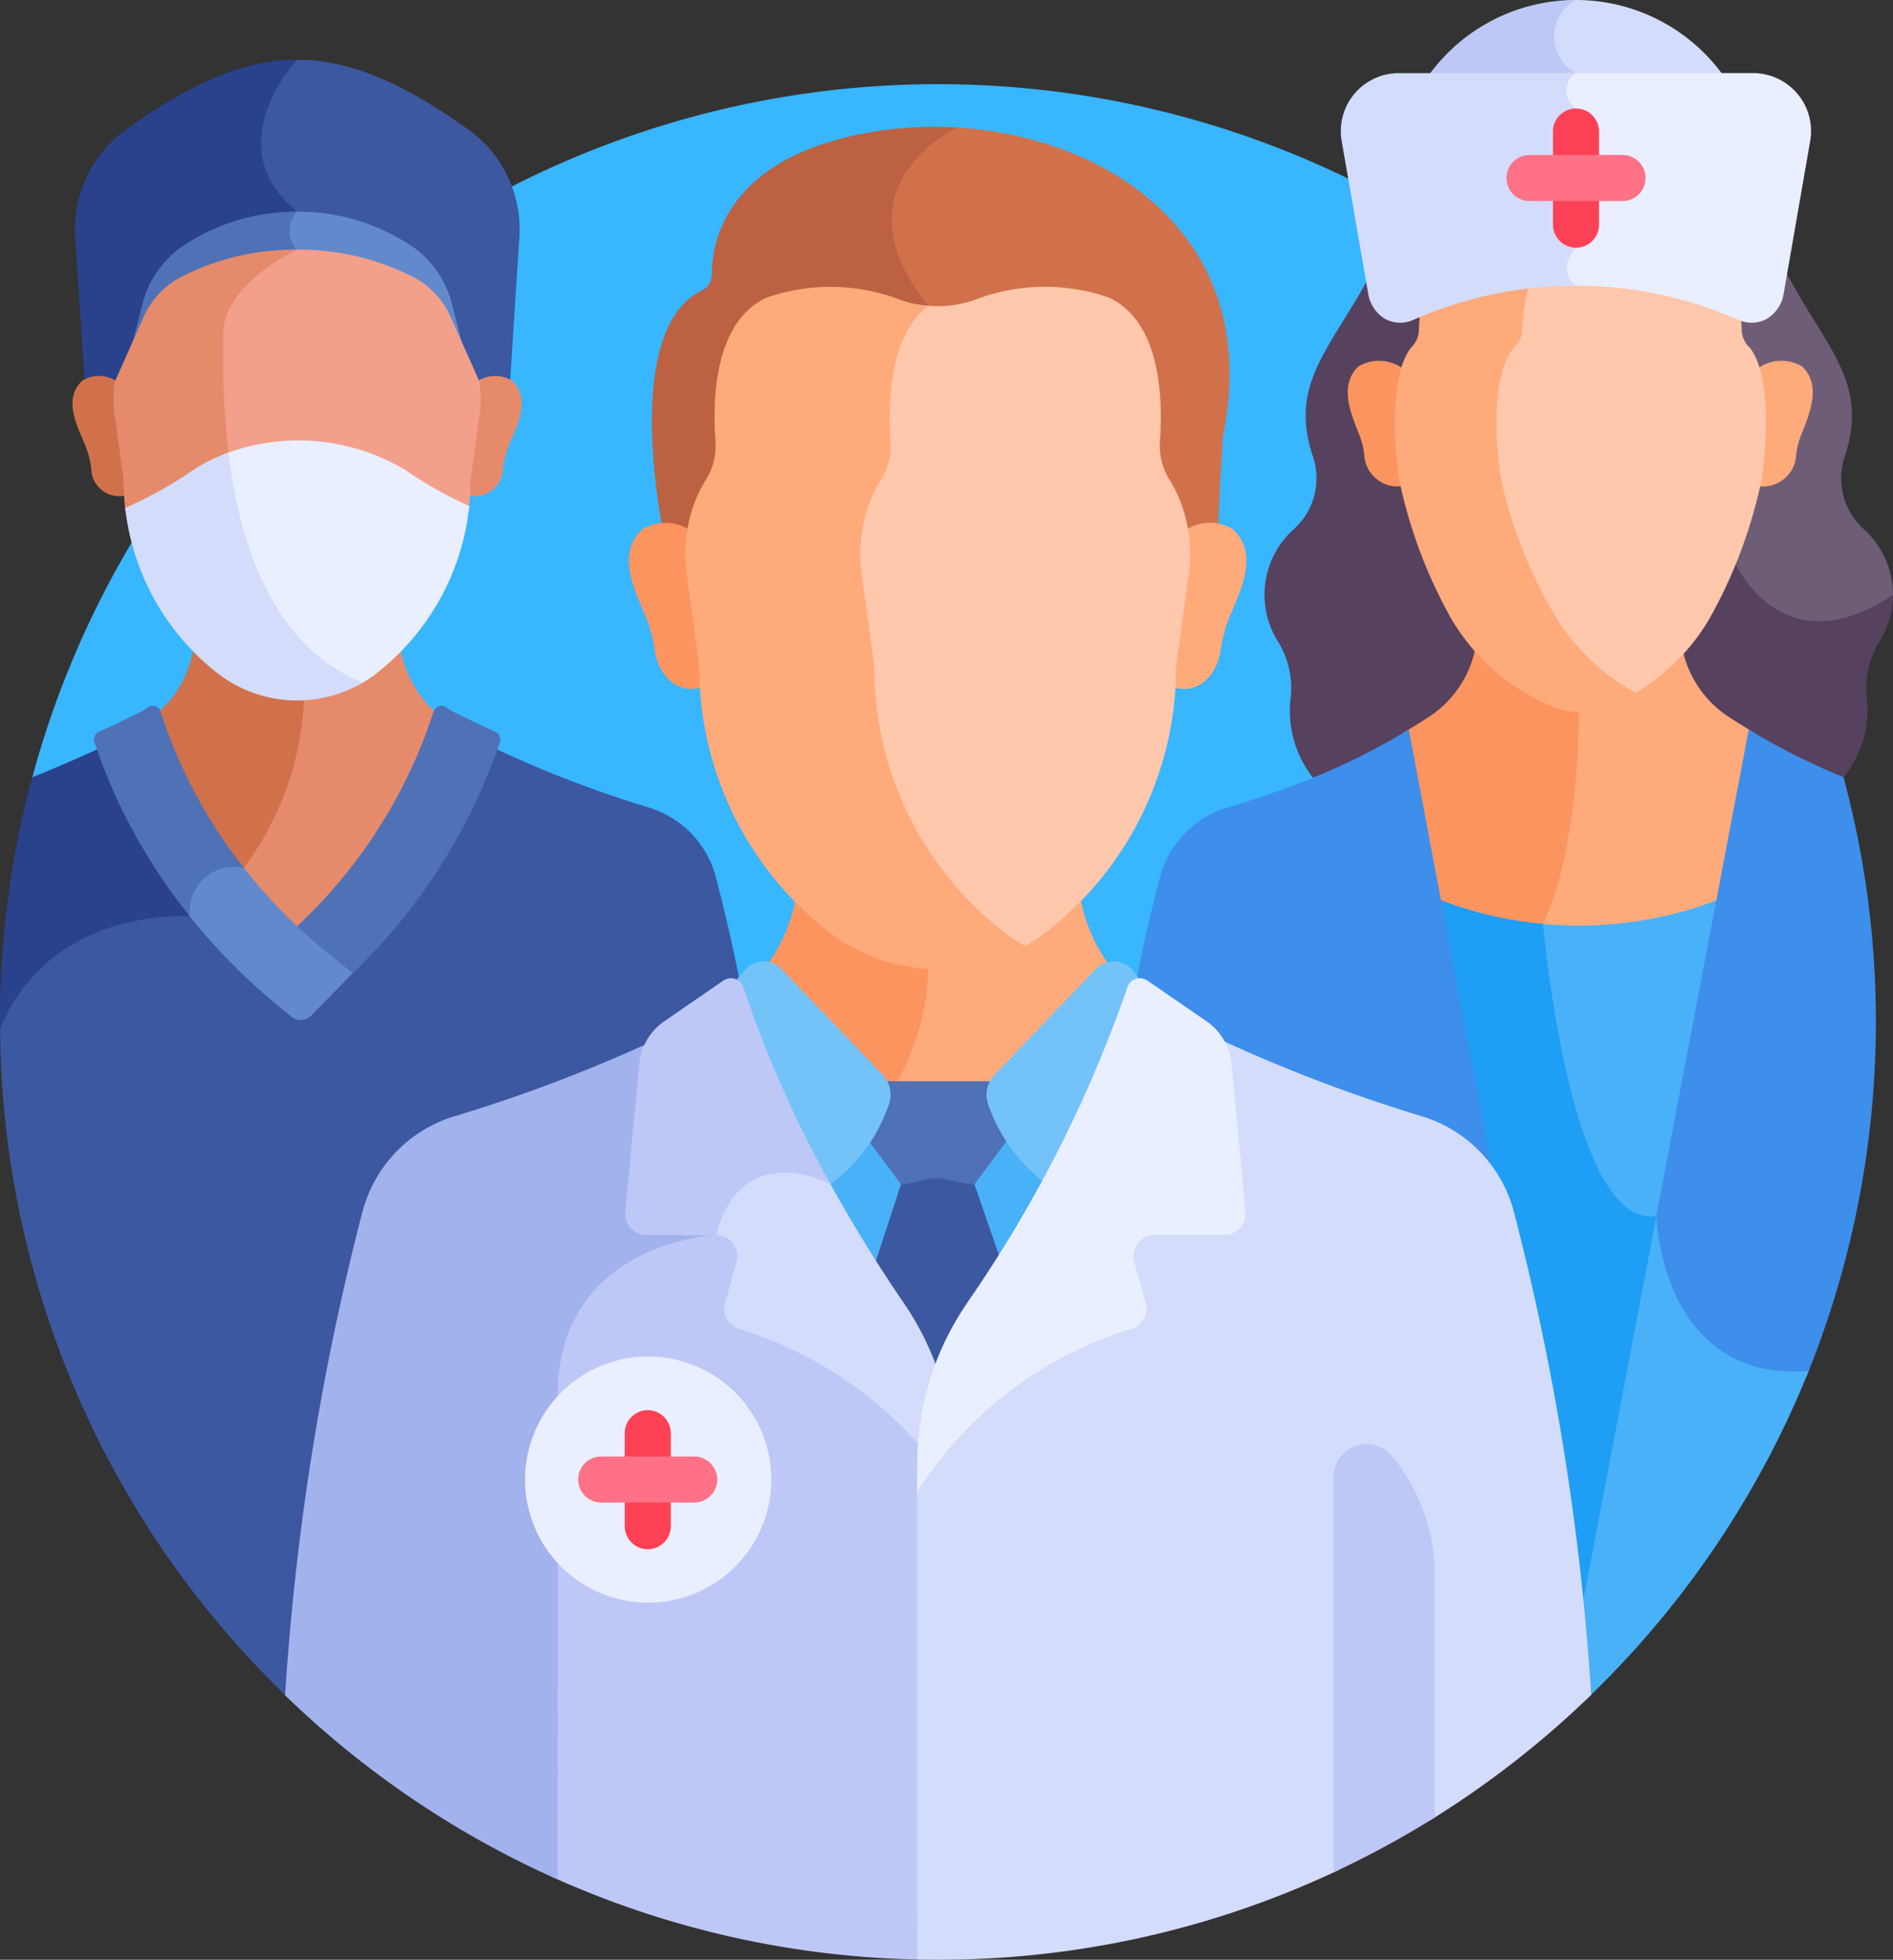 <svg xmlns="http://www.w3.org/2000/svg" width="74.336" height="76.972" viewBox="0 0 74.336 76.972"><rect x="0" y="0" width="74.336" height="76.972" fill="#333333" stroke="none"/><g id="medical-team-3" transform="translate(-8.766)"><path id="Path_16010" data-name="Path 16010" d="M17.208,49.219s7.718,18.063,35.5,18.063S88.334,49.216,88.334,49.216a36.841,36.841,0,0,0-71.126,0Z" transform="translate(-7.173 -18.689)" fill="#38b6ff"></path><path id="Path_16011" data-name="Path 16011" d="M240.3,33.15c-.229.107-4.894,2.367-1.185,7.026q.091.114.176.24a4.386,4.386,0,0,0,2.187-.147,7.682,7.682,0,0,1,5.317-.125c2.08.936,1.842,3.735,1.727,5.319a2.572,2.572,0,0,0,.389,1.57,9.562,9.562,0,0,1,.426,1.307c.138.359.535.73.6,1.106a2.2,2.2,0,0,1,1.166-.268c.048-1.656.2-3.892.2-3.892C252.938,37.273,246.46,33.294,240.3,33.15Z" transform="translate(-194.508 -28.166)" fill="#d1714b"></path><path id="Path_16012" data-name="Path 16012" d="M188.188,33.252c-6.211.846-6.8,4.368-6.8,5.66a.711.711,0,0,1-.394.641c-3.231,1.572-1.489,9.6-1.489,9.6a2.629,2.629,0,0,1,.917.276,5.553,5.553,0,0,1,.306-1.133,12,12,0,0,1,.715-1.28,2.548,2.548,0,0,0,.39-1.557c-.116-1.58-.36-4.394,1.726-5.333a7.683,7.683,0,0,1,5.317.125,4.383,4.383,0,0,0,1.227.218c-.071-.109-.144-.214-.221-.311-3.558-4.47.592-6.732,1.137-7A14.516,14.516,0,0,0,188.188,33.252Z" transform="translate(-144.669 -28.144)" fill="#bc6242"></path><path id="Path_16013" data-name="Path 16013" d="M248.3,234.068a13,13,0,0,1-1.315,1.176,6.975,6.975,0,0,1-4.278,1.462c-.222,0-.443-.012-.662-.033a9.793,9.793,0,0,1-1.252,4.747c-.009.013-.02.026-.029.038h4.242a1.125,1.125,0,0,1,.233-.368l3.977-4.158a.964.964,0,0,1,.215-.168A6.471,6.471,0,0,1,248.3,234.068Z" transform="translate(-197.124 -198.879)" fill="#ffaa7b"></path><path id="Path_16014" data-name="Path 16014" d="M214.34,241.594a9.765,9.765,0,0,0,1.251-4.725,6.971,6.971,0,0,1-3.915-1.452,13.019,13.019,0,0,1-1.285-1.146,6.463,6.463,0,0,1-1.115,2.656.963.963,0,0,1,.236.18l3.977,4.158a1.13,1.13,0,0,1,.233.368h.588c.01-.013.021-.025.03-.038Z" transform="translate(-170.366 -199.052)" fill="#fc9460"></path><path id="Path_16015" data-name="Path 16015" d="M231.235,288.8h-4.529a6.553,6.553,0,0,1-2.15,3c1.081,1.977,2.17,3.684,3.057,4.981a11.228,11.228,0,0,1,1.234,2.372,11.236,11.236,0,0,1,1.233-2.372,59.445,59.445,0,0,0,3.13-5.116,6.645,6.645,0,0,1-1.975-2.864Z" transform="translate(-183.349 -245.38)" fill="#49b1f7"></path><path id="Path_16016" data-name="Path 16016" d="M240.176,283.407a1.134,1.134,0,0,1,.062-.913h-4.5a1.134,1.134,0,0,1,.062.913,7.5,7.5,0,0,1-.631,1.323l1.343,1.809H239.4l1.379-1.857A7.5,7.5,0,0,1,240.176,283.407Z" transform="translate(-192.367 -240.025)" fill="#4f71b6"></path><path id="Path_16017" data-name="Path 16017" d="M83.963,18.469c-2.747-1.984-4.944-2.928-7.17-2.83a5.342,5.342,0,0,0-1.326,3.5,3.6,3.6,0,0,0,1.326,2.495,1.559,1.559,0,0,0-.127.237,8,8,0,0,1,5.089,1.445,4.019,4.019,0,0,1,1.375,1.973l.375,1.457.8,1.791a1.426,1.426,0,0,1,1.151-.172h0l.361-5.605A4.84,4.84,0,0,0,83.963,18.469Z" transform="translate(-56.667 -13.282)" fill="#3c58a0"></path><path id="Path_16018" data-name="Path 16018" d="M32.406,23.3a7.913,7.913,0,0,1,4.472-1.454,1.364,1.364,0,0,1,.179-.261c-3.189-2.579-.01-5.961,0-5.967-2.116,0-4.235.947-6.855,2.839a4.839,4.839,0,0,0-1.851,4.287l.361,5.605h0a1.425,1.425,0,0,1,1.151.172l.8-1.791.375-1.457A4.021,4.021,0,0,1,32.406,23.3Z" transform="translate(-16.619 -13.273)" fill="#2a428c"></path><path id="Path_16019" data-name="Path 16019" d="M87.664,58.744a4.019,4.019,0,0,0-1.375-1.973,7.986,7.986,0,0,0-4.99-1.45l.028.026a1.23,1.23,0,0,0-.042,1.384c-.129.068-.3.163-.489.281A9.936,9.936,0,0,1,86.289,58.1a3.242,3.242,0,0,1,1.375,1.518l.532,1.194Z" transform="translate(-61.201 -46.998)" fill="#6289cc"></path><path id="Path_16020" data-name="Path 16020" d="M44.69,58.1a9.551,9.551,0,0,1,4.305-1.115c.211-.116.346-.177.346-.177a1.062,1.062,0,0,1,0-1.493A7.941,7.941,0,0,0,44.69,56.77a4.019,4.019,0,0,0-1.375,1.973l-.532,2.067.531-1.194A3.243,3.243,0,0,1,44.69,58.1Z" transform="translate(-28.903 -46.997)" fill="#4f71b6"></path><path id="Path_16021" data-name="Path 16021" d="M132.7,98.366a1.274,1.274,0,0,0-1.356.038,4.254,4.254,0,0,1,.013,1.254l-.358,2.6q0,.315-.019.618a1.1,1.1,0,0,0,1.378-1.057,4.009,4.009,0,0,1,.154-.682C132.747,100.418,133.584,99.174,132.7,98.366Z" transform="translate(-103.843 -83.423)" fill="#e58b6c"></path><path id="Path_16022" data-name="Path 16022" d="M28.093,98.366a1.274,1.274,0,0,1,1.356.038,4.259,4.259,0,0,0-.013,1.254l.358,2.6q0,.315.019.618a1.1,1.1,0,0,1-1.378-1.057,4.01,4.01,0,0,0-.154-.682C28.049,100.418,27.212,99.174,28.093,98.366Z" transform="translate(-16.086 -83.423)" fill="#d1714b"></path><path id="Path_16023" data-name="Path 16023" d="M75.846,70.411,75,68.51l-.277-.622a3.241,3.241,0,0,0-1.375-1.518,9.84,9.84,0,0,0-5.168-1.108c-.837.467-2.612,1.652-2.612,3.309,0,.091,0,.2,0,.322a33.568,33.568,0,0,0,.251,4.564,8.163,8.163,0,0,1,7.15.635l.063.043a16.026,16.026,0,0,0,2.4,1.346,10.118,10.118,0,0,0,.072-1.2l.358-2.6A4.254,4.254,0,0,0,75.846,70.411Z" transform="translate(-48.26 -55.44)" fill="#f2a08b"></path><path id="Path_16024" data-name="Path 16024" d="M41.531,74.085a6.416,6.416,0,0,1,1.427-.711,34.506,34.506,0,0,1-.224-4.81c0-2,2.9-3.322,2.9-3.322h0a9.676,9.676,0,0,0-4.651,1.121,3.241,3.241,0,0,0-1.375,1.518l-.277.622h0l-.859,1.929a4.257,4.257,0,0,0-.012,1.237l.358,2.605a10.089,10.089,0,0,0,.081,1.274,16.132,16.132,0,0,0,2.565-1.42Z" transform="translate(-25.2 -55.434)" fill="#e58b6c"></path><path id="Path_16025" data-name="Path 16025" d="M77.992,171.405a4.38,4.38,0,0,1-1.05-2.212,9.471,9.471,0,0,1-.945.844,5.072,5.072,0,0,1-3.054,1.062A11.9,11.9,0,0,1,70.7,177.61c-.055-.006-.126-.011-.206-.013a19.755,19.755,0,0,0,2.385,2.657,20.956,20.956,0,0,0,5.444-8.521l0,0c-.106-.1-.218-.2-.337-.324Z" transform="translate(-52.451 -143.757)" fill="#e58b6c"></path><path id="Path_16026" data-name="Path 16026" d="M55.6,171.1a5.073,5.073,0,0,1-3.111-1.064,9.472,9.472,0,0,1-.945-.844,4.378,4.378,0,0,1-1.05,2.212c-.119.119-.231.227-.337.324l0,0a19.28,19.28,0,0,0,3.238,6.1c.074.008.119.016.119.016a12,12,0,0,0,2.371-6.759C55.794,171.1,55.7,171.1,55.6,171.1Z" transform="translate(-35.171 -143.757)" fill="#d1714b"></path><path id="Path_16027" data-name="Path 16027" d="M36.875,200.619a3.885,3.885,0,0,0-2.676-2.737,44.722,44.722,0,0,1-5.98-2.3,23,23,0,0,1-5.734,8.825l0,0L20.927,206a.5.5,0,0,1-.672.035,24.843,24.843,0,0,1-4.235-4.255c-.006.051-.012.1-.015.153a8.406,8.406,0,0,0-5.693,2.021,6.928,6.928,0,0,0-1.543,2.1c0,.085,0,.17,0,.256a36.725,36.725,0,0,0,11.516,26.748,100.833,100.833,0,0,1,3.019-18.7A5.341,5.341,0,0,1,26.98,210.6a59.958,59.958,0,0,0,7.653-2.9l3.45-1.563c-.409-2.293-.855-4.177-1.209-5.515Z" transform="translate(0 -166.177)" fill="#3c58a0"></path><path id="Path_16028" data-name="Path 16028" d="M16.223,202.171c0-.044,0-.085,0-.128a21.725,21.725,0,0,1-3.58-6.464c-.669.31-1.581.715-2.611,1.127a36.873,36.873,0,0,0-1.269,9.61c0,.1,0,.2,0,.3C10.746,201.734,16.223,202.171,16.223,202.171Z" transform="translate(-0.001 -166.177)" fill="#2a428c"></path><g id="Group_24810" data-name="Group 24810" transform="translate(20.347 27.721)"><path id="Path_16029" data-name="Path 16029" d="M93.673,185.418c-.935-.423-1.528-.725-1.528-.725a2.272,2.272,0,0,1-.4-.238.328.328,0,0,0-.5.171,19.962,19.962,0,0,1-5.446,8.509c.389.371.8.737,1.246,1.1l.93.753a22.663,22.663,0,0,0,5.874-9.168A.327.327,0,0,0,93.673,185.418Z" transform="translate(-85.799 -184.395)" fill="#4f71b6"></path></g><path id="Path_16030" data-name="Path 16030" d="M72.331,124.768a5.045,5.045,0,0,0,.784-.5,9.574,9.574,0,0,0,3.647-6.574,16.045,16.045,0,0,1-2.421-1.355l-.063-.043a8.164,8.164,0,0,0-7.171-.628C67.7,120.491,69.451,123.539,72.331,124.768Z" transform="translate(-49.57 -97.819)" fill="#e9efff"></path><path id="Path_16031" data-name="Path 16031" d="M45.113,126.922a5.085,5.085,0,0,0,5.69.357c-3.619-1.446-4.857-5.613-5.274-9.032a6.4,6.4,0,0,0-1.406.7l-.063.043a16.145,16.145,0,0,1-2.585,1.429A9.575,9.575,0,0,0,45.113,126.922Z" transform="translate(-27.792 -100.47)" fill="#d3dcfb"></path><path id="Path_16032" data-name="Path 16032" d="M416.923,40.808a1.521,1.521,0,0,0-.349.991,1.053,1.053,0,0,0,.435.755c.554.434,4.018,6.726,6.214,10.854a4.329,4.329,0,0,0,2.512,2.241,4.676,4.676,0,0,0,3.852-.853c.007-.091.012-.183.012-.276a3.472,3.472,0,0,0-1.145-2.574A2.684,2.684,0,0,1,427.7,49.1c1.155-3.445-1.433-4.694-3.1-9.009-1.447-3.752-5.542-3.515-6.867-3.332a3.049,3.049,0,0,1-.471.027,3.133,3.133,0,0,1-.338-.014v4.037Z" transform="translate(-346.497 -31.16)" fill="#6e5d76"></path><path id="Path_16033" data-name="Path 16033" d="M357.6,53.309S352.111,43,351.318,42.377s0-1.488,0-1.488V36.784a2.953,2.953,0,0,1-.359-.025c-1.325-.183-5.419-.42-6.867,3.332-1.665,4.315-4.253,5.564-3.1,9.009a2.684,2.684,0,0,1-.758,2.847,3.463,3.463,0,0,0-.63,4.391,3.479,3.479,0,0,1,.513,2.213,4.274,4.274,0,0,0,.906,3.2h10.4l10.4-.064a4.136,4.136,0,0,0,.913-3.136,3.48,3.48,0,0,1,.513-2.213,3.445,3.445,0,0,0,.516-1.816c-4.344,2.906-6.173-1.212-6.173-1.212Z" transform="translate(-280.666 -31.16)" fill="#56415e"></path><path id="Path_16034" data-name="Path 16034" d="M410.314,179.951l-.026.055.005.061c0,.022.007.075.014.153.535.053,1.074.083,1.616.083a16.521,16.521,0,0,0,5.6-.979l1.279-6.793c-.332-.2-.661-.4-.985-.613a4.207,4.207,0,0,1-1.831-2.708l0-.017a9.474,9.474,0,0,1-.945.844,5.074,5.074,0,0,1-3.111,1.064c-.071,0-.142,0-.213,0C411.712,172.911,411.576,177.29,410.314,179.951Z" transform="translate(-341.159 -143.756)" fill="#ffaa7b"></path><path id="Path_16035" data-name="Path 16035" d="M380.9,180.049c1.286-2.713,1.422-7.115,1.419-8.948H382.3a5.073,5.073,0,0,1-3.111-1.064,9.458,9.458,0,0,1-.945-.844l0,.017a4.207,4.207,0,0,1-1.831,2.708h0c-.324.212-.653.415-.985.613l1.28,6.793a16.551,16.551,0,0,0,4.21.92C380.905,180.118,380.9,180.049,380.9,180.049Z" transform="translate(-311.54 -143.757)" fill="#fc9460"></path><path id="Path_16036" data-name="Path 16036" d="M410.3,235.629c.033.379.831,9.318,3.363,11.29a1.745,1.745,0,0,0,1.084.4h.017a9.256,9.256,0,0,0,.273,1.586l2.546-14.322a15.145,15.145,0,0,1-7.286,1Z" transform="translate(-341.166 -199.318)" fill="#49b1f7"></path><path id="Path_16037" data-name="Path 16037" d="M389.214,262.58h.676l2.533-14.249a8.1,8.1,0,0,1-.163-1.257c-3.414.556-4.451-11.467-4.451-11.467a15.221,15.221,0,0,1-4.248-1.025l1.624,10.588a5.322,5.322,0,0,1,1.175,2.183,100.206,100.206,0,0,1,2.729,15.226h.124Z" transform="translate(-318.45 -199.317)" fill="#1e9ef4"></path><path id="Path_16038" data-name="Path 16038" d="M442.626,214.913a5.26,5.26,0,0,0,3.839,1.113,36.967,36.967,0,0,0,1.461-23.552,26.17,26.17,0,0,1-3.721-1.872l-3.78,19.893A7.127,7.127,0,0,0,442.626,214.913Z" transform="translate(-366.766 -161.948)" fill="#3e8eeb"></path><path id="Path_16039" data-name="Path 16039" d="M423.935,317.678l-3.095,16.284q.129,1.377.223,2.82a36.911,36.911,0,0,0,8.853-13.016C424.1,324.223,423.935,317.678,423.935,317.678Z" transform="translate(-350.125 -269.92)" fill="#49b1f7"></path><path id="Path_16040" data-name="Path 16040" d="M305.547,200.91l2.317,1.594a2.3,2.3,0,0,1,.717.8,59.988,59.988,0,0,0,7.678,2.916,5.346,5.346,0,0,1,2.886,2.064L315.814,190.6a26.091,26.091,0,0,1-4.03,2c-.964.377-2.018.752-3.066,1.055a3.875,3.875,0,0,0-2.669,2.734c-.3,1.132-.665,2.655-1.017,4.486A.513.513,0,0,1,305.547,200.91Z" transform="translate(-251.726 -161.946)" fill="#3e8eeb"></path><path id="Path_16041" data-name="Path 16041" d="M412.986,1.449a1.868,1.868,0,0,0,.777,1.441,1.247,1.247,0,0,0-.226.386H420.1A7.126,7.126,0,0,0,414.1,0c-.124,0-.246.006-.369.012a2.108,2.108,0,0,0-.748,1.438Z" transform="translate(-343.451)" fill="#d3dcfb"></path><path id="Path_16042" data-name="Path 16042" d="M386.506,0a7.126,7.126,0,0,0-6,3.277h5.676a1.186,1.186,0,0,1,.324-.4A1.639,1.639,0,0,1,386.506,0Z" transform="translate(-315.854)" fill="#bec8f7"></path><path id="Path_16043" data-name="Path 16043" d="M362.9,98.932a12.6,12.6,0,0,1,.066-4.412,1.586,1.586,0,0,0-1.736-.065c-.812.794-.217,1.993.068,2.751a2.874,2.874,0,0,1,.169.7,1.306,1.306,0,0,0,1.484,1.244C362.937,99.079,362.919,99.007,362.9,98.932Z" transform="translate(-299.129 -80.057)" fill="#fc9460"></path><path id="Path_16044" data-name="Path 16044" d="M469.727,94.455a1.586,1.586,0,0,0-1.736.065,12.6,12.6,0,0,1,.066,4.412c-.017.075-.035.148-.052.221a1.306,1.306,0,0,0,1.484-1.244,2.873,2.873,0,0,1,.169-.7C469.944,96.448,470.539,95.249,469.727,94.455Z" transform="translate(-390.187 -80.057)" fill="#ffaa7b"></path><path id="Path_16045" data-name="Path 16045" d="M408.9,61.768a.994.994,0,0,1-.264-.632c-.026-.861-.243-2.969-1.7-3.941-1.036-.69-2.492-.683-4.329.021a.856.856,0,0,1-.615,0q-.177-.068-.348-.127c-1.469,1.028-1.693,3.081-1.72,3.934a.982.982,0,0,1-.288.645c-1,1.053-.778,4.128-.546,5.394a18.752,18.752,0,0,0,2.217,5.521,8.647,8.647,0,0,0,3,2.883,8.215,8.215,0,0,0,3.065-3.012,19.089,19.089,0,0,0,2.035-5.41c.2-1.3.423-4.235-.5-5.278Z" transform="translate(-331.474 -48.161)" fill="#ffc7ab"></path><g id="Group_24811" data-name="Group 24811" transform="translate(63.536 8.522)"><path id="Path_16046" data-name="Path 16046" d="M379.444,72.46a18.362,18.362,0,0,1-2.171-5.406c-.228-1.24-.441-4.251.534-5.281a.962.962,0,0,0,.282-.632c.027-.861.259-2.969,1.818-3.941l.038-.021c-1.78-.659-3.2-.653-4.21.021-1.461.973-1.678,3.08-1.7,3.941a.993.993,0,0,1-.264.632c-.915,1.031-.714,4.042-.5,5.281A19.077,19.077,0,0,0,375.3,72.46a8.278,8.278,0,0,0,3.9,3.428,2.958,2.958,0,0,0,2.341,0,8.689,8.689,0,0,0,1-.512A8.5,8.5,0,0,1,379.444,72.46Z" transform="translate(-373.086 -56.689)" fill="#ffaa7b"></path></g><path id="Path_16047" data-name="Path 16047" d="M416.573,19.122a1.1,1.1,0,0,0-.279.67,1.055,1.055,0,0,0,.394.8V25.88a1.52,1.52,0,0,0-.349.991.992.992,0,0,0,.252.582,15.816,15.816,0,0,1,6.716,1.345,1.237,1.237,0,0,0,1.116-.052,1.413,1.413,0,0,0,.643-.957l1.046-6.018a2.278,2.278,0,0,0-2.245-2.669h-7.315Z" transform="translate(-346.262 -16.231)" fill="#e9efff"></path><path id="Path_16048" data-name="Path 16048" d="M368.229,25.961V20.493a.827.827,0,0,1,0-1.39h-6.955a2.278,2.278,0,0,0-2.245,2.669l1.046,6.018a1.413,1.413,0,0,0,.643.957,1.236,1.236,0,0,0,1.116.052,15.819,15.819,0,0,1,6.394-1.349C367.435,26.827,368.229,25.961,368.229,25.961Z" transform="translate(-297.577 -16.231)" fill="#d3dcfb"></path><path id="Path_16049" data-name="Path 16049" d="M415.3,33.817a.907.907,0,0,1-.9-.9V29.254a.9.9,0,0,1,1.809,0v3.658A.907.907,0,0,1,415.3,33.817Z" transform="translate(-344.65 -24.087)" fill="#ff4155"></path><path id="Path_16050" data-name="Path 16050" d="M407.7,41.421a.907.907,0,0,1-.9.9h-3.658a.9.9,0,1,1,0-1.809h3.658A.907.907,0,0,1,407.7,41.421Z" transform="translate(-334.313 -34.425)" fill="#ff7186"></path><path id="Path_16051" data-name="Path 16051" d="M62.523,228.649a20.5,20.5,0,0,1-3.437-3.549,2.139,2.139,0,0,0-1.483.417,1.991,1.991,0,0,0-.665,1.458,23.5,23.5,0,0,0,3.8,3.879l.394.327a.582.582,0,0,0,.788-.041l1.626-1.663Z" transform="translate(-40.93 -191.254)" fill="#6289cc"></path><path id="Path_16052" data-name="Path 16052" d="M39.184,190.767a19.489,19.489,0,0,1-3.274-6.142.328.328,0,0,0-.5-.171,2.269,2.269,0,0,1-.4.238s-.593.3-1.528.725a.326.326,0,0,0-.176.4,22.247,22.247,0,0,0,3.754,6.851A1.735,1.735,0,0,1,39.184,190.767Z" transform="translate(-20.836 -156.673)" fill="#4f71b6"></path><path id="Path_16053" data-name="Path 16053" d="M241.193,308.062c-.542,0-1.024-.236-1.507-.236-.442,0-.885.236-1.378.236l-1.025,3.146c.4.638.79,1.22,1.143,1.737a11.228,11.228,0,0,1,1.234,2.372,11.236,11.236,0,0,1,1.234-2.372c.4-.585.841-1.254,1.3-1.993Z" transform="translate(-194.163 -261.549)" fill="#3c58a0"></path><path id="Path_16054" data-name="Path 16054" d="M268.717,259.837a45.253,45.253,0,0,0,3.364-7.647.522.522,0,0,1,.376-.348l-.269-.333a.964.964,0,0,0-1.447-.061l-3.977,4.158a1.134,1.134,0,0,0-.246,1.169,6.551,6.551,0,0,0,2.2,3.061Z" transform="translate(-218.944 -213.394)" fill="#73c3f9"></path><path id="Path_16055" data-name="Path 16055" d="M201.121,252.19a45.412,45.412,0,0,0,3.433,7.771,6.461,6.461,0,0,0,2.379-3.186,1.134,1.134,0,0,0-.246-1.169l-3.977-4.158a.964.964,0,0,0-1.447.061l-.345.409A.52.52,0,0,1,201.121,252.19Z" transform="translate(-163.263 -213.393)" fill="#73c3f9"></path><path id="Path_16056" data-name="Path 16056" d="M317.394,136.791a1.752,1.752,0,0,0-1.864.053,5.853,5.853,0,0,1,.018,1.724l-.492,3.581q0,.433-.026.85c1.2.362,1.794-.715,1.895-1.453a5.5,5.5,0,0,1,.212-.937C317.456,139.613,318.606,137.9,317.394,136.791Z" transform="translate(-260.222 -116.013)" fill="#ffaa7b"></path><path id="Path_16057" data-name="Path 16057" d="M173.57,136.791a1.752,1.752,0,0,1,1.864.053,5.854,5.854,0,0,0-.018,1.724l.492,3.581c0,.289.009.572.026.85-1.2.362-1.794-.715-1.895-1.453a5.5,5.5,0,0,0-.212-.937C173.509,139.613,172.358,137.9,173.57,136.791Z" transform="translate(-139.567 -116.013)" fill="#fc9460"></path><path id="Path_16058" data-name="Path 16058" d="M167.38,329.647a15.991,15.991,0,0,0-7.029-4.473.654.654,0,0,1-.438-.806l.45-1.607a1.012,1.012,0,0,0-.975-1.285h-.458c-1.459.207-5.992,1.271-5.992,6.488v18.9a36.681,36.681,0,0,0,14.576,3.25V328.638Q167.424,329.139,167.38,329.647Z" transform="translate(-122.497 -273.147)" fill="#bec8f7"></path><path id="Path_16059" data-name="Path 16059" d="M93.94,286.078c0-6.041,6.224-6.311,6.224-6.311.016-.061.034-.116.051-.174l-.051,0H97.425a.658.658,0,0,1-.655-.72l.547-5.8a2.127,2.127,0,0,1,.29-.889,59.953,59.953,0,0,1-7.653,2.9,5.341,5.341,0,0,0-3.679,3.763,100.844,100.844,0,0,0-3.039,19,36.889,36.889,0,0,0,10.7,7.233C93.94,300.975,93.94,290.834,93.94,286.078Z" transform="translate(-63.274 -231.261)" fill="#a2b2ed"></path><circle id="Ellipse_35" data-name="Ellipse 35" cx="4.835" cy="4.835" r="4.835" transform="translate(27.901 55.499) rotate(-22.514)" fill="#e9efff"></circle><path id="Path_16060" data-name="Path 16060" d="M195.567,310.253a58.66,58.66,0,0,1-3.1-5.063l0,.021a3.676,3.676,0,0,0-2.755-.109A3.228,3.228,0,0,0,188,307.335a8.413,8.413,0,0,0-1.18.212h1.356a.835.835,0,0,1,.8,1.06l-.449,1.607a.834.834,0,0,0,.557,1.022,15.6,15.6,0,0,1,7.229,4.746,11.092,11.092,0,0,1,.585-3.063A11.093,11.093,0,0,0,195.567,310.253Z" transform="translate(-151.287 -259.04)" fill="#d3dcfb"></path><path id="Path_16061" data-name="Path 16061" d="M180.127,263.656h0a44.893,44.893,0,0,1-3.42-7.727.518.518,0,0,0-.786-.267l-2.317,1.594a2.307,2.307,0,0,0-.989,1.684l-.547,5.8a.835.835,0,0,0,.832.914h2.739C176.646,261.8,180.127,263.656,180.127,263.656Z" transform="translate(-138.747 -217.148)" fill="#bec8f7"></path><path id="Path_16062" data-name="Path 16062" d="M264.909,288.477a1.056,1.056,0,0,1,.709-1.009,1.032,1.032,0,0,1,1.167.305,7.032,7.032,0,0,1,1.647,4.675v9.53a37,37,0,0,0,6.364-4.952,100.831,100.831,0,0,0-3.038-18.982,5.341,5.341,0,0,0-3.679-3.763,60.8,60.8,0,0,1-7.966-3.047,2.124,2.124,0,0,1,.384,1.031l.547,5.8a.658.658,0,0,1-.655.72h-2.739a1.012,1.012,0,0,0-.975,1.285l.449,1.607a.653.653,0,0,1-.438.806,15.543,15.543,0,0,0-8.183,5.96h-.177V307.42c.272.006.544.01.818.01a36.675,36.675,0,0,0,15.765-3.537V288.477Z" transform="translate(-203.546 -230.458)" fill="#d3dcfb"></path><path id="Path_16063" data-name="Path 16063" d="M250.26,268.362a50.984,50.984,0,0,0,6.321-12.432.518.518,0,0,1,.786-.267l2.317,1.594a2.306,2.306,0,0,1,.989,1.684l.547,5.8a.835.835,0,0,1-.831.914H257.65a.835.835,0,0,0-.8,1.06l.45,1.607a.834.834,0,0,1-.557,1.022,15.222,15.222,0,0,0-8.412,6.4v-1.119a11.093,11.093,0,0,1,1.934-6.26Z" transform="translate(-203.545 -217.149)" fill="#e9efff"></path><path id="Path_16064" data-name="Path 16064" d="M245.19,83.285a4.775,4.775,0,0,0-.426-.857,2.573,2.573,0,0,1-.389-1.57c.115-1.584.053-4.683-2.027-5.619a7.681,7.681,0,0,0-5.317.125,4.389,4.389,0,0,1-2.139.156c-1.3,1.318-1.325,3.807-1.225,5.175a2.609,2.609,0,0,1-.4,1.594,4.87,4.87,0,0,0-.425.85,5.864,5.864,0,0,0-.332,2.925l.5,3.668a13.476,13.476,0,0,0,5.209,10.717,6.981,6.981,0,0,0,.6.411,6.932,6.932,0,0,0,1.1-.7A13.159,13.159,0,0,0,245.012,89.7l.492-3.581A5.731,5.731,0,0,0,245.19,83.285Z" transform="translate(-190.059 -63.56)" fill="#ffc7ab"></path><g id="Group_24812" data-name="Group 24812" transform="translate(35.676 11.246)"><path id="Path_16065" data-name="Path 16065" d="M200.275,100.16A13.159,13.159,0,0,1,195.188,89.7l-.492-3.582a5.724,5.724,0,0,1,.324-2.857,4.751,4.751,0,0,1,.416-.83,2.549,2.549,0,0,0,.39-1.557c-.1-1.427-.069-4.1,1.475-5.3a4.385,4.385,0,0,1-1.006-.207,7.681,7.681,0,0,0-5.317-.125c-2.086.939-2.142,4.052-2.026,5.633a2.549,2.549,0,0,1-.39,1.557,4.76,4.76,0,0,0-.415.83,5.726,5.726,0,0,0-.324,2.857l.492,3.582A13.159,13.159,0,0,0,193.4,100.16a6.985,6.985,0,0,0,7.715.558A6.875,6.875,0,0,1,200.275,100.16Z" transform="translate(-187.767 -74.806)" fill="#ffaa7b"></path></g><path id="Path_16066" data-name="Path 16066" d="M172.821,373.858a.907.907,0,0,1-.9-.9v-3.658a.9.9,0,1,1,1.809,0v3.658A.907.907,0,0,1,172.821,373.858Z" transform="translate(-138.623 -313.008)" fill="#ff4155"></path><path id="Path_16067" data-name="Path 16067" d="M165.217,381.461a.907.907,0,0,1-.9.9h-3.658a.9.9,0,1,1,0-1.809h3.658A.907.907,0,0,1,165.217,381.461Z" transform="translate(-128.285 -323.345)" fill="#ff7186"></path><path id="Path_16068" data-name="Path 16068" d="M361.1,382.537a7.265,7.265,0,0,0-1.7-4.821,1.294,1.294,0,0,0-2.273.85v15.522a36.8,36.8,0,0,0,3.974-2.158C361.1,389.237,361.1,385.4,361.1,382.537Z" transform="translate(-295.993 -320.547)" fill="#bec8f7"></path></g></svg>